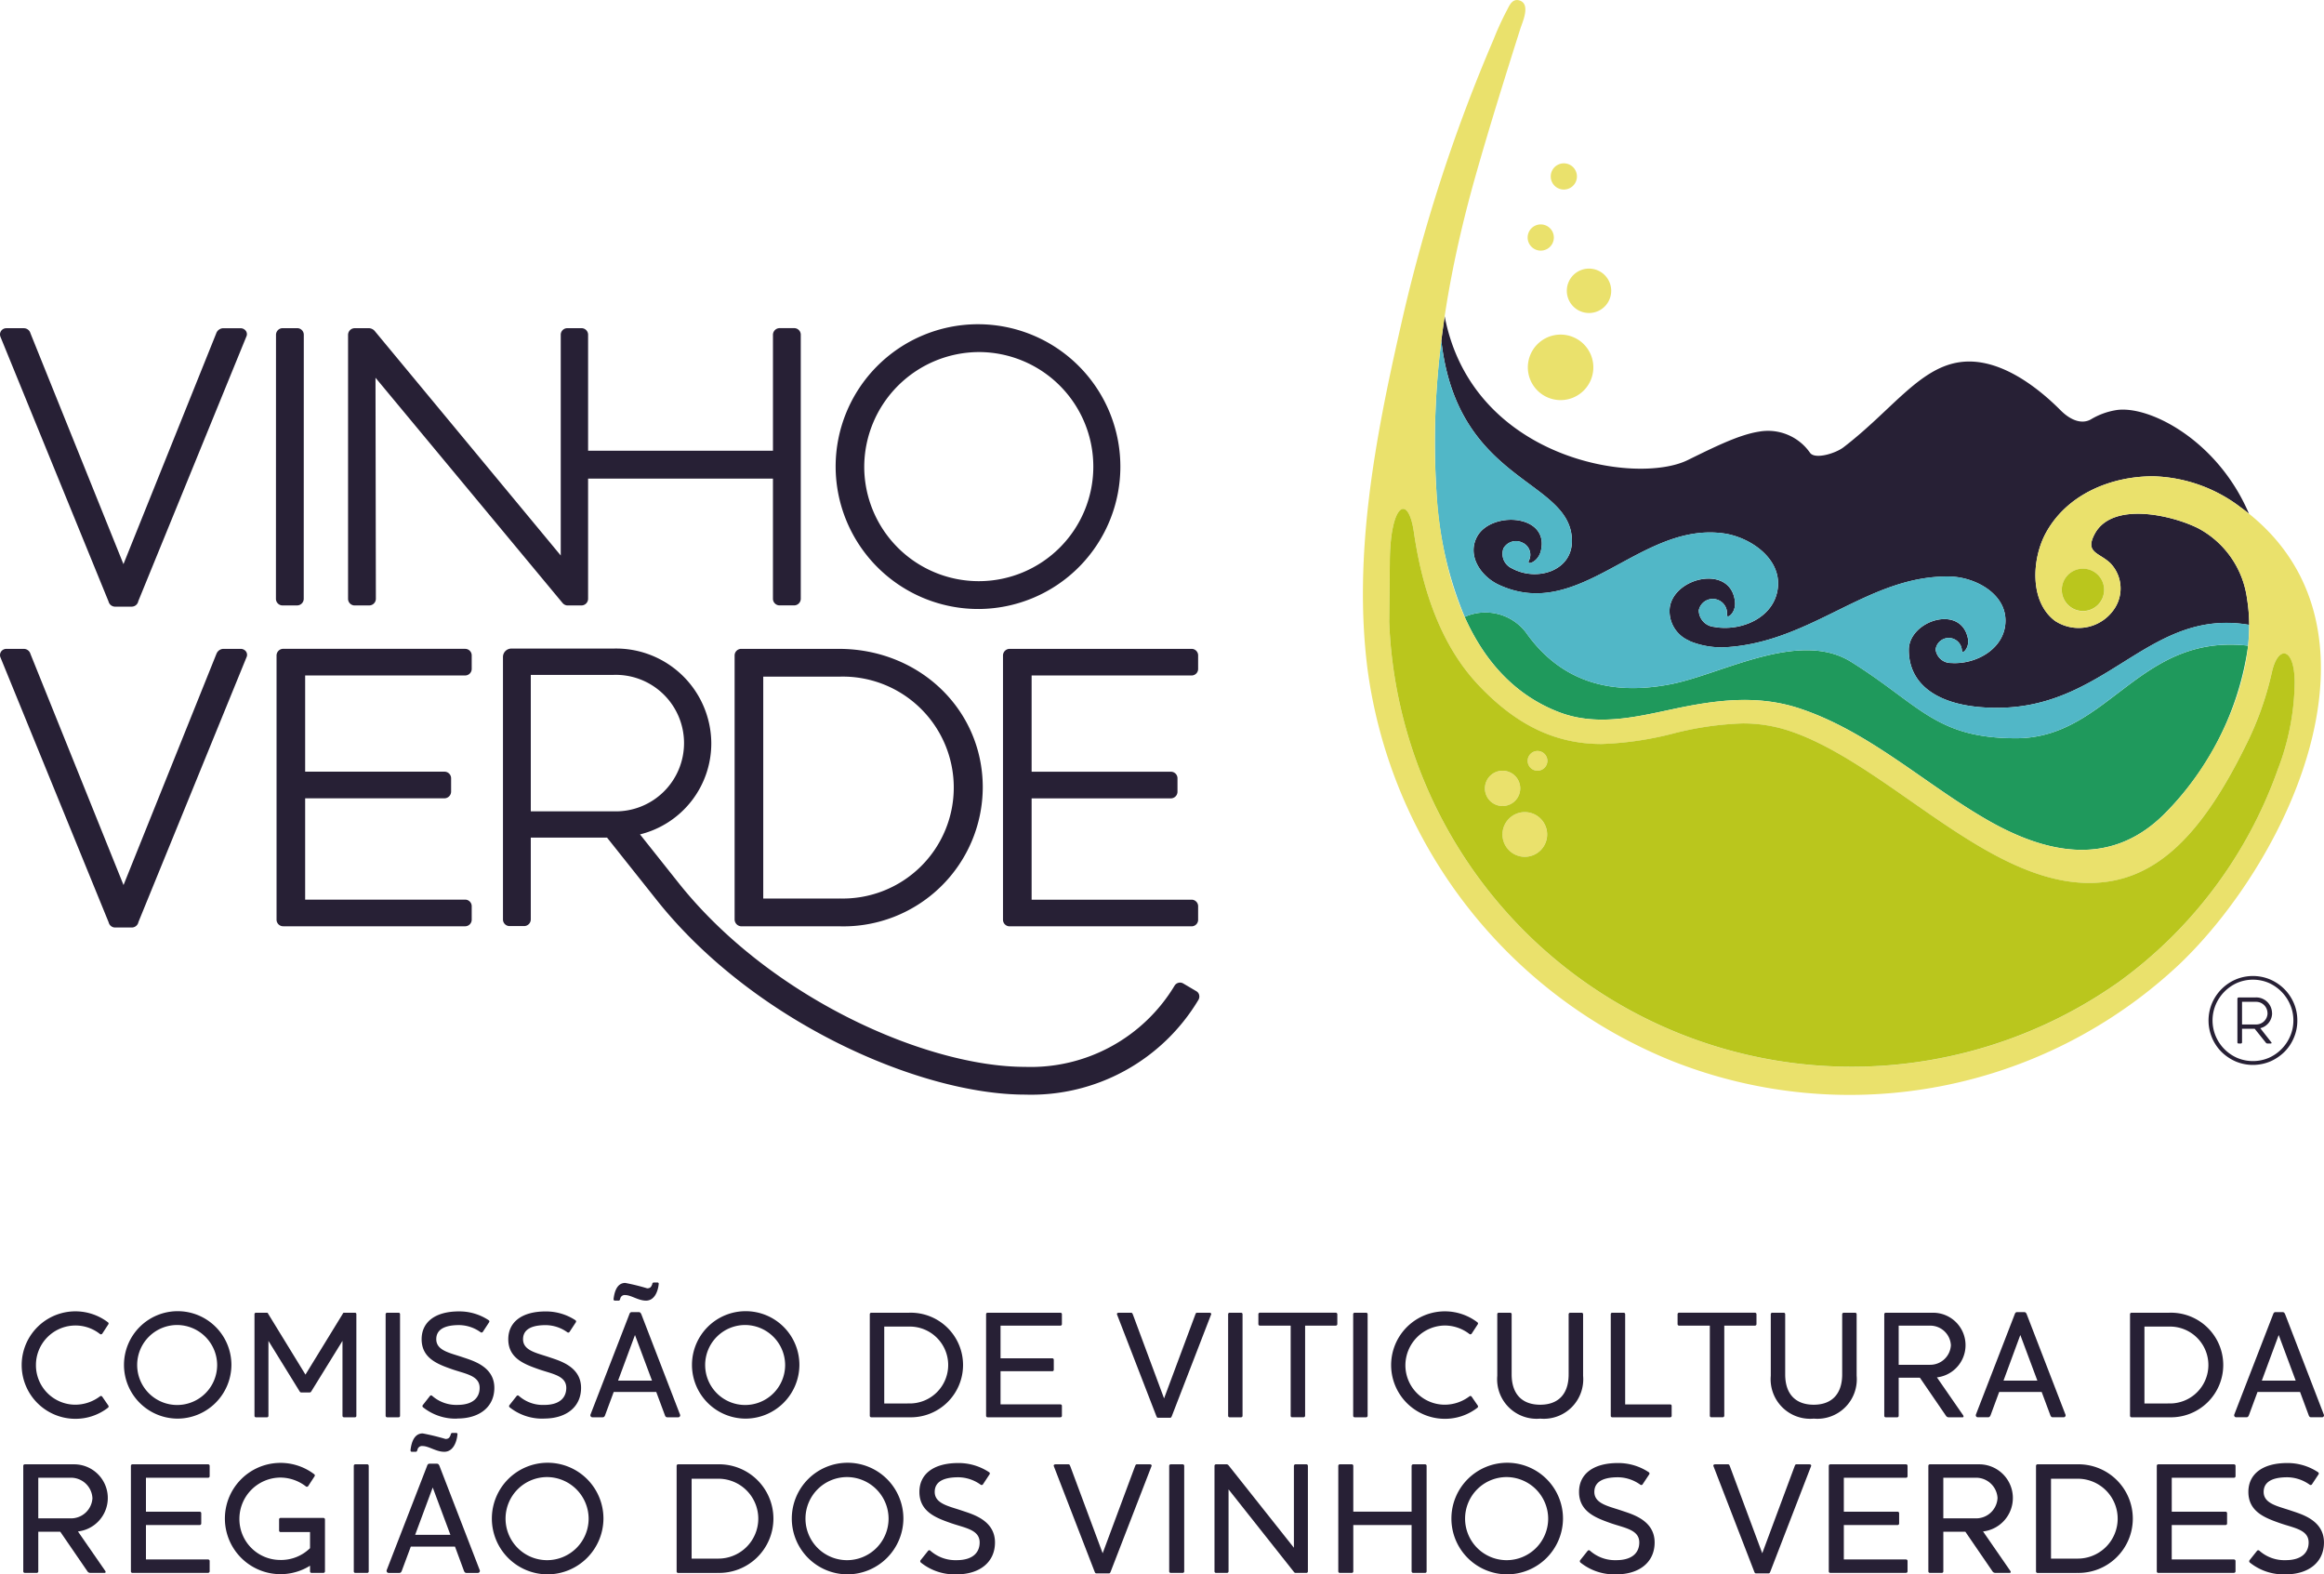 <svg id="vinho_verde" xmlns="http://www.w3.org/2000/svg" width="228.804" height="154.981" viewBox="0 0 228.804 154.981">
  <path id="Caminho_2595" data-name="Caminho 2595" d="M329.879,345.44h-9.587a.652.652,0,0,0-.666.631v26.015a.686.686,0,0,0,.666.668h9.7a13.727,13.727,0,0,0,14.065-13.679c0-7.646-6.227-13.635-14.178-13.635m.113,24.576h-7.547V348.178h7.434a10.924,10.924,0,1,1,.113,21.837m35.371,9.5a.588.588,0,0,0-.283-.377l-1.286-.758a.628.628,0,0,0-.843.2,16.526,16.526,0,0,1-14.726,8.01c-9.692,0-25.1-6.772-34.114-18.106l-3.8-4.78a9.226,9.226,0,0,0,7.019-9,9.377,9.377,0,0,0-9.653-9.292H297.661a.829.829,0,0,0-.841.815v25.872a.651.651,0,0,0,.672.631h1.4a.661.661,0,0,0,.666-.67v-8.037h7.511l4.9,6.16c9.523,11.982,25.912,19.138,36.253,19.138a19.183,19.183,0,0,0,17.064-9.322.645.645,0,0,0,.073-.492m-65.8-18.072,0-13.431h8.115a6.719,6.719,0,1,1,.081,13.431Zm-6.443-16H275.2a.661.661,0,0,0-.672.666v26.017a.653.653,0,0,0,.672.631h17.915a.649.649,0,0,0,.627-.668v-1.323a.646.646,0,0,0-.627-.631H277.344v-9.974h13.7a.666.666,0,0,0,.67-.672v-1.319a.652.652,0,0,0-.67-.631h-13.7V348.06h15.771a.649.649,0,0,0,.627-.67v-1.319a.645.645,0,0,0-.627-.631m52.933.666v26.017a.652.652,0,0,0,.67.631h17.915a.645.645,0,0,0,.627-.668v-1.323a.645.645,0,0,0-.627-.631H348.867v-9.974h13.7a.655.655,0,0,0,.661-.672v-1.319a.645.645,0,0,0-.661-.631h-13.7V348.06h15.766a.645.645,0,0,0,.627-.67v-1.319a.644.644,0,0,0-.627-.631H346.718a.659.659,0,0,0-.67.666m-75.055-.666h-1.714a.754.754,0,0,0-.666.49.113.113,0,0,1-.015.03l-9.135,22.731L250.3,345.941a.683.683,0,0,0-.649-.5h-1.712a.636.636,0,0,0-.512.242.61.61,0,0,0-.107.52.314.314,0,0,0,.017.054L258,372.364a.654.654,0,0,0,.608.507h1.672a.668.668,0,0,0,.651-.542L271.6,346.195a.573.573,0,0,0-.077-.492.655.655,0,0,0-.535-.263m4.152-4.276h1.4a.655.655,0,0,0,.664-.666l.006-26a.65.65,0,0,0-.67-.627h-1.4a.656.656,0,0,0-.666.663l-.006,26a.653.653,0,0,0,.672.631m7.1,0h1.4a.659.659,0,0,0,.666-.666l-.036-21.749,18.365,22.113a.324.324,0,0,0,.032.036.675.675,0,0,0,.465.267h1.4a.659.659,0,0,0,.668-.666V328.68l18.2,0v11.85a.655.655,0,0,0,.676.631h1.4a.657.657,0,0,0,.663-.666l0-26a.649.649,0,0,0-.666-.627h-1.4a.659.659,0,0,0-.672.663v11.407h-18.2V314.5a.646.646,0,0,0-.668-.627h-1.4a.646.646,0,0,0-.625.663v21.713l-18.329-22.117a.119.119,0,0,1-.026-.028.819.819,0,0,0-.512-.231h-1.4a.66.66,0,0,0-.672.663v26a.654.654,0,0,0,.672.631m61.467.349a14.016,14.016,0,1,0-14.136-13.973,14.047,14.047,0,0,0,14.136,13.973m0-25.293a11.277,11.277,0,1,1-11.321,11.319,11.333,11.333,0,0,1,11.321-11.319m-96.375-1.533,10.655,26.088a.667.667,0,0,0,.606.507h1.678a.661.661,0,0,0,.644-.542l10.668-26.115a.55.55,0,0,0-.081-.492.647.647,0,0,0-.531-.259h-1.712a.753.753,0,0,0-.664.486.154.154,0,0,0-.011.03L259.456,337.1,250.3,314.376a.679.679,0,0,0-.651-.5h-1.71a.625.625,0,0,0-.512.242.6.6,0,0,0-.107.52l.017.051" transform="translate(-247.301 -281.566)" fill="#272035"/>
  <path id="Caminho_2596" data-name="Caminho 2596" d="M323.238,313.069c-.12.8-.231,1.6-.33,2.4,1.588,14.15,12.856,13.579,12.856,19.729,0,2.965-3.491,4-5.888,2.691a1.57,1.57,0,0,1-.85-1.984,1.416,1.416,0,0,1,1.858-.557,1.294,1.294,0,0,1,.653,1.757c-.223.428.388.274.784-.188a1.8,1.8,0,0,0,.381-.739c.9-3.641-4.889-3.975-6.276-1.419-1.008,1.862.349,3.874,2.087,4.713,8.027,3.791,13.907-6.169,22.173-5.036,2.551.351,5.662,2.4,5.356,5.33-.312,2.986-3.641,4.369-6.3,3.874a1.654,1.654,0,0,1-1.488-1.631,1.406,1.406,0,0,1,2.78.374c-.06.473.466.139.681-.415a1.743,1.743,0,0,0,.1-.824c-.4-3.65-5.957-2.434-6.415.569a3.15,3.15,0,0,0,1.77,3.226l.008,0c.092.051.186.1.281.146a8.3,8.3,0,0,0,3.568.554l.116-.011c8.4-.6,13.864-7.087,21.826-6.941,2.372.041,5.443,1.58,5.48,4.287.037,2.763-2.857,4.394-5.338,4.223a1.515,1.515,0,0,1-1.539-1.327,1.3,1.3,0,0,1,2.584.036c-.008.445.435.081.576-.45a1.587,1.587,0,0,0,0-.762c-.76-3.3-5.8-1.635-5.8,1.212,0,3.772,3.45,5.788,8.988,5.7,10.647-.165,14.756-9.842,24.521-8.162a16.478,16.478,0,0,0-.208-2.556,9.228,9.228,0,0,0-4.79-6.943c-2.571-1.3-8.483-2.684-10.21.546-1.006,1.881.465,1.822,1.562,2.9a3.588,3.588,0,0,1,.469,4.322,4.232,4.232,0,0,1-5.944,1.334c-2.541-1.914-2.265-6.13-.9-8.645,2.065-3.8,6.383-5.586,10.552-5.586a14.808,14.808,0,0,1,8.579,3.016c.3.22.593.439.871.668-3.063-7.207-9.812-10.7-13.068-10.2a7.025,7.025,0,0,0-2.476.9c-.839.5-1.954.176-3.009-.886-2.149-2.156-6.049-5.323-9.987-4.722-3.962.6-6.674,4.765-11.385,8.373-.8.608-2.793,1.207-3.285.546a5.038,5.038,0,0,0-5.019-2.093c-1.939.3-4.262,1.443-7.023,2.8-5.1,2.511-21.233-.058-23.934-14.157" transform="translate(-181.004 -281.929)" fill="#272035"/>
  <path id="Caminho_2597" data-name="Caminho 2597" d="M324.133,329.02c1.847,4.135,4.769,7.635,9.274,9.369,3.677,1.415,7.457.514,11.164-.278,4.223-.9,8.335-1.47,12.532-.081,6.86,2.273,12.307,7.427,18.479,10.974,5.811,3.341,12.055,4.645,17.3-.45a29.2,29.2,0,0,0,8.384-16.7c-10.807-1.235-13.742,9.112-22.843,9.112-7.926,0-9.484-3.3-16.246-7.522-5.126-3.2-12.736,1.226-17.753,2.2-5.76,1.122-10.767-.131-14.264-5.1a5.02,5.02,0,0,0-6.023-1.528" transform="translate(-179.93 -268.291)" fill="#1f995c"/>
  <path id="Caminho_2598" data-name="Caminho 2598" d="M323.206,314.348a78.892,78.892,0,0,0-.488,14.75,36.73,36.73,0,0,0,2.787,12.438,5.025,5.025,0,0,1,6.023,1.526c3.5,4.97,8.5,6.224,14.262,5.1,5.019-.98,12.629-5.407,17.753-2.2,6.764,4.227,8.322,7.522,16.244,7.522,9.1,0,12.04-10.349,22.845-9.118a20.473,20.473,0,0,0,.107-2.053c-9.765-1.678-13.876,8-24.523,8.168-5.539.084-8.988-1.931-8.988-5.7,0-2.853,5.045-4.512,5.8-1.218a1.594,1.594,0,0,1,0,.764c-.139.531-.582.893-.574.454a1.3,1.3,0,0,0-2.584-.041,1.515,1.515,0,0,0,1.539,1.327c2.481.169,5.373-1.458,5.338-4.223-.038-2.7-3.106-4.244-5.48-4.289-7.962-.143-13.427,6.338-21.826,6.946a1.131,1.131,0,0,0-.118.008,8.264,8.264,0,0,1-3.566-.554c-.1-.047-.193-.094-.281-.146l-.008,0a3.149,3.149,0,0,1-1.772-3.226c.46-3,6.019-4.219,6.415-.567a1.725,1.725,0,0,1-.1.82c-.218.561-.741.891-.683.415a1.405,1.405,0,0,0-2.778-.37,1.654,1.654,0,0,0,1.488,1.631c2.658.5,5.985-.888,6.3-3.876.308-2.924-2.8-4.977-5.355-5.328-8.268-1.134-14.146,8.827-22.175,5.032-1.738-.835-3.093-2.847-2.085-4.711,1.385-2.554,7.181-2.217,6.276,1.419a1.865,1.865,0,0,1-.381.745c-.4.458-1.008.612-.784.182a1.3,1.3,0,0,0-.649-1.755,1.415,1.415,0,0,0-1.862.557,1.565,1.565,0,0,0,.85,1.982c2.4,1.31,5.888.276,5.888-2.693,0-6.149-11.269-5.572-12.856-19.722" transform="translate(-181.302 -280.807)" fill="#51b7c7"/>
  <path id="Caminho_2599" data-name="Caminho 2599" d="M405.16,346.378a14.823,14.823,0,0,0-8.581-3.016c-4.165,0-8.487,1.789-10.552,5.586-1.366,2.515-1.642,6.734.9,8.645a4.235,4.235,0,0,0,5.946-1.334,3.593,3.593,0,0,0-.471-4.322c-1.1-1.077-2.569-1.019-1.562-2.9,1.727-3.23,7.639-1.851,10.21-.546a9.225,9.225,0,0,1,4.79,6.943c1.227,7.408-3.106,16.28-8.281,21.31-5.242,5.1-11.486,3.791-17.3.45-6.173-3.547-11.621-8.7-18.479-10.974-4.2-1.387-8.311-.826-12.53.081-3.709.79-7.489,1.693-11.165.278-8.741-3.365-11.526-13.365-12.061-21.807-.681-10.649,1.03-21.09,3.947-31.3,1.353-4.75,2.836-9.487,4.328-14.191.2-.627,1.029-2.389-.073-2.753-.784-.255-1.051.606-1.314,1.068a28.676,28.676,0,0,0-1.261,2.774,161.064,161.064,0,0,0-9.153,28.294c-2.489,10.935-4.681,22.445-3.251,33.691a48.553,48.553,0,0,0,29.983,38.564,47.4,47.4,0,0,0,50.005-9.576c11-10.55,21.663-33.552,5.923-44.96m-13.389,8.164a2.087,2.087,0,1,1-2.089-2.083,2.085,2.085,0,0,1,2.089,2.083m1.378,38.648a45.577,45.577,0,0,1-71.765-35.482l.058-5.773c0-5.8,1.8-7.008,2.372-3.065.862,5.91,2.759,11.222,6.314,15,3.748,3.988,7.616,5.85,12.171,5.85a32.369,32.369,0,0,0,7.023-1.029,31.435,31.435,0,0,1,6.83-1,14.525,14.525,0,0,1,4.688.755c3.9,1.3,7.984,4.153,11.933,6.911,5.662,3.951,11.513,8.039,17.519,8.039,6.314,0,10.912-4.4,15.383-13.461a31.385,31.385,0,0,0,2.6-7.248c.586-2.755,2.249-2.536,2.249,1a24.55,24.55,0,0,1-1.659,8.53,43.939,43.939,0,0,1-15.719,20.972M338.868,325.1a2.185,2.185,0,1,0,2.185-2.181,2.181,2.181,0,0,0-2.185,2.181m-.295-9.964a1.29,1.29,0,1,0-1.289-1.289,1.288,1.288,0,0,0,1.289,1.289m-.317,14.279a3.224,3.224,0,1,0,3.223,3.223,3.223,3.223,0,0,0-3.223-3.223m-1.954-8.266a1.29,1.29,0,1,0-1.291-1.291,1.291,1.291,0,0,0,1.291,1.291m-2.023,52.937a1.738,1.738,0,1,0-1.738,1.738,1.734,1.734,0,0,0,1.738-1.738m1.7-3.68a.971.971,0,1,0,.972.972.97.97,0,0,0-.972-.972m-1.254,6.019a2.2,2.2,0,1,0,2.2,2.2,2.194,2.194,0,0,0-2.2-2.2" transform="translate(-184.61 -296.477)" fill="#eae16c"/>
  <path id="Caminho_2600" data-name="Caminho 2600" d="M407.068,339.279a31.272,31.272,0,0,1-2.6,7.25C400,355.587,395.4,359.99,389.082,359.99c-6,0-11.858-4.088-17.519-8.039-3.949-2.757-8.027-5.606-11.931-6.911a14.479,14.479,0,0,0-4.686-.755,31.469,31.469,0,0,0-6.832,1,32.368,32.368,0,0,1-7.023,1.027c-4.557,0-8.423-1.86-12.173-5.848-3.553-3.782-5.452-9.093-6.314-15-.574-3.945-2.37-2.735-2.37,3.063l-.06,5.773a45.575,45.575,0,0,0,71.767,35.48,43.946,43.946,0,0,0,15.719-20.97,24.508,24.508,0,0,0,1.659-8.53c0-3.538-1.661-3.757-2.25-1m-77.473,11.4a1.738,1.738,0,1,1,1.738,1.738,1.735,1.735,0,0,1-1.738-1.738m3.926,6.738a2.2,2.2,0,1,1,2.2-2.2,2.2,2.2,0,0,1-2.2,2.2m1.254-8.476a.971.971,0,1,1,.97-.972.974.974,0,0,1-.97.972m53.7-15.722a2.084,2.084,0,1,0-2.085-2.085,2.085,2.085,0,0,0,2.085,2.085" transform="translate(-183.402 -273.072)" fill="#bac61d"/>
  <path id="Caminho_2601" data-name="Caminho 2601" d="M256.952,374.748a5.211,5.211,0,0,1-3.238,1.089,5.29,5.29,0,1,1,3.238-9.5.144.144,0,0,1,.03.212l-.587.9a.161.161,0,0,1-.216.049,3.892,3.892,0,0,0-6.316,3.035,3.884,3.884,0,0,0,3.851,3.915,4.055,4.055,0,0,0,2.464-.831.152.152,0,0,1,.216.047l.6.873a.157.157,0,0,1-.043.212" transform="translate(-246.324 -236.168)" fill="#272035"/>
  <path id="Caminho_2602" data-name="Caminho 2602" d="M259.1,366.61a3.937,3.937,0,1,0,3.915,3.943,3.957,3.957,0,0,0-3.915-3.943m0,9.215a5.288,5.288,0,1,1,5.319-5.272,5.313,5.313,0,0,1-5.319,5.272" transform="translate(-241.636 -236.175)" fill="#272035"/>
  <path id="Caminho_2603" data-name="Caminho 2603" d="M270.537,375.623h-1.074a.145.145,0,0,1-.15-.154V368.1l-3.039,4.923c-.045.081-.088.154-.184.154h-.841c-.094,0-.139-.073-.186-.154l-3.039-4.923v7.372a.144.144,0,0,1-.15.154H260.8a.144.144,0,0,1-.15-.154V365.48a.143.143,0,0,1,.15-.15h1.075c.09,0,.105.077.15.15l3.643,5.942,3.645-5.942c.043-.073.062-.15.15-.15h1.074a.136.136,0,0,1,.143.15v9.989a.137.137,0,0,1-.143.154" transform="translate(-235.595 -236.104)" fill="#272035"/>
  <path id="Caminho_2604" data-name="Caminho 2604" d="M268.8,375.623h-1.119a.148.148,0,0,1-.154-.154V365.48a.147.147,0,0,1,.154-.15H268.8a.139.139,0,0,1,.146.15v9.989a.14.14,0,0,1-.146.154" transform="translate(-229.561 -236.104)" fill="#272035"/>
  <path id="Caminho_2605" data-name="Caminho 2605" d="M272.935,375.811a5.116,5.116,0,0,1-3.38-1.115.154.154,0,0,1-.032-.208l.706-.9a.145.145,0,0,1,.214-.028,3.583,3.583,0,0,0,2.492.9c1.646,0,2.192-.813,2.192-1.678,0-1.237-1.451-1.376-2.8-1.86-1.361-.482-2.911-1.07-2.911-2.928,0-1.665,1.3-2.738,3.684-2.738a5.213,5.213,0,0,1,2.913.865.142.142,0,0,1,.045.208l-.616.938a.152.152,0,0,1-.212.045,3.7,3.7,0,0,0-2.13-.708c-1.95,0-2.243.813-2.243,1.389,0,1.119,1.333,1.346,2.575,1.766.965.334,3.142.892,3.142,3.022,0,1.862-1.436,3.02-3.643,3.02" transform="translate(-227.905 -236.161)" fill="#272035"/>
  <path id="Caminho_2606" data-name="Caminho 2606" d="M277.484,375.811A5.155,5.155,0,0,1,274.1,374.7a.153.153,0,0,1-.028-.208l.711-.9a.142.142,0,0,1,.212-.028,3.567,3.567,0,0,0,2.492.9c1.65,0,2.188-.813,2.188-1.678,0-1.237-1.451-1.376-2.789-1.86-1.361-.482-2.922-1.07-2.922-2.928,0-1.665,1.3-2.738,3.688-2.738a5.276,5.276,0,0,1,2.924.865.148.148,0,0,1,.038.208l-.616.938a.152.152,0,0,1-.212.045,3.7,3.7,0,0,0-2.134-.708c-1.946,0-2.233.813-2.233,1.389,0,1.119,1.327,1.346,2.568,1.766.967.334,3.144.892,3.144,3.022,0,1.862-1.436,3.02-3.643,3.02" transform="translate(-223.923 -236.161)" fill="#272035"/>
  <path id="Caminho_2607" data-name="Caminho 2607" d="M282.657,368.913l-1.663,4.489h3.339Zm1.087-3.384c-.76,0-1.468-.546-2.042-.546a.442.442,0,0,0-.5.377c-.026.077-.058.169-.148.169h-.375c-.094,0-.13-.062-.13-.154.081-.679.319-1.588,1.152-1.588a21.127,21.127,0,0,1,2.158.531c.353,0,.411-.2.5-.405a.155.155,0,0,1,.15-.169h.366a.121.121,0,0,1,.118.15c-.064.681-.39,1.635-1.254,1.635m3.17,11.484h-1.07c-.137,0-.2-.092-.238-.212l-.85-2.28h-4.187l-.846,2.28c-.041.12-.107.212-.238.212h-1a.2.2,0,0,1-.2-.274l3.823-9.868c.03-.1.092-.21.225-.21h.711c.135,0,.193.107.244.21l3.806,9.868a.191.191,0,0,1-.184.274" transform="translate(-220.142 -237.494)" fill="#272035"/>
  <path id="Caminho_2608" data-name="Caminho 2608" d="M288.892,366.61a3.937,3.937,0,1,0,3.915,3.943,3.957,3.957,0,0,0-3.915-3.943m0,9.215a5.288,5.288,0,1,1,5.319-5.272,5.312,5.312,0,0,1-5.319,5.272" transform="translate(-215.508 -236.175)" fill="#272035"/>
  <path id="Caminho_2609" data-name="Caminho 2609" d="M296.8,366.693h-2.449v7.569H296.8a3.785,3.785,0,1,0,0-7.569m0,8.93h-3.714a.148.148,0,0,1-.158-.154V365.48a.147.147,0,0,1,.158-.15H296.8a5.149,5.149,0,1,1,0,10.293" transform="translate(-207.295 -236.104)" fill="#272035"/>
  <path id="Caminho_2610" data-name="Caminho 2610" d="M306.337,375.623h-7.158a.146.146,0,0,1-.152-.154V365.48a.145.145,0,0,1,.152-.15h7.158a.143.143,0,0,1,.154.15v.97a.143.143,0,0,1-.154.15H300.45v3.219h5.088a.142.142,0,0,1,.154.15v.968a.141.141,0,0,1-.154.15H300.45v3.266h5.888a.142.142,0,0,1,.154.15v.965a.144.144,0,0,1-.154.154" transform="translate(-201.944 -236.104)" fill="#272035"/>
  <path id="Caminho_2611" data-name="Caminho 2611" d="M311.293,375.517c-.034.077-.066.154-.154.154h-1.211c-.086,0-.116-.077-.15-.154l-3.885-10.037c-.03-.073.066-.15.154-.15H307.3c.088,0,.12.077.154.15l3.08,8.284,3.086-8.284c.023-.073.058-.15.146-.15h1.254c.1,0,.18.077.154.15Z" transform="translate(-195.928 -236.104)" fill="#272035"/>
  <path id="Caminho_2612" data-name="Caminho 2612" d="M312.993,375.623h-1.119a.145.145,0,0,1-.15-.154V365.48a.144.144,0,0,1,.15-.15h1.119a.142.142,0,0,1,.15.15v9.989a.143.143,0,0,1-.15.154" transform="translate(-190.811 -236.104)" fill="#272035"/>
  <path id="Caminho_2613" data-name="Caminho 2613" d="M320.932,366.6h-3.02v8.868a.156.156,0,0,1-.154.154H316.64a.144.144,0,0,1-.15-.154V366.6h-3.025a.146.146,0,0,1-.154-.15v-.972a.146.146,0,0,1,.154-.15h7.468a.153.153,0,0,1,.15.15v.972a.153.153,0,0,1-.15.15" transform="translate(-189.42 -236.104)" fill="#272035"/>
  <path id="Caminho_2614" data-name="Caminho 2614" d="M319.555,375.623h-1.122a.143.143,0,0,1-.15-.154V365.48a.142.142,0,0,1,.15-.15h1.122a.144.144,0,0,1,.15.15v9.989a.145.145,0,0,1-.15.154" transform="translate(-185.059 -236.104)" fill="#272035"/>
  <path id="Caminho_2615" data-name="Caminho 2615" d="M328.79,374.748a5.208,5.208,0,0,1-3.234,1.089,5.29,5.29,0,1,1,3.234-9.5.144.144,0,0,1,.026.212l-.587.9a.158.158,0,0,1-.212.049,3.982,3.982,0,0,0-2.461-.846,3.933,3.933,0,0,0-3.855,3.881,3.882,3.882,0,0,0,3.855,3.915,4.052,4.052,0,0,0,2.461-.831.149.149,0,0,1,.212.047l.6.873a.158.158,0,0,1-.041.212" transform="translate(-183.336 -236.168)" fill="#272035"/>
  <path id="Caminho_2616" data-name="Caminho 2616" d="M330.069,375.755a3.889,3.889,0,0,1-4.227-4.215v-6.06a.14.14,0,0,1,.146-.15h1.119a.143.143,0,0,1,.15.15v5.914c0,1.978,1.059,2.992,2.811,2.992s2.8-1.013,2.8-2.992v-5.914a.154.154,0,0,1,.15-.15h1.119a.146.146,0,0,1,.154.15v6.06a3.883,3.883,0,0,1-4.219,4.215" transform="translate(-178.431 -236.104)" fill="#272035"/>
  <path id="Caminho_2617" data-name="Caminho 2617" d="M337.641,375.623h-5.7a.142.142,0,0,1-.146-.154V365.48a.141.141,0,0,1,.146-.15h1.122a.145.145,0,0,1,.15.15v8.874h4.427a.141.141,0,0,1,.15.15v.965a.143.143,0,0,1-.15.154" transform="translate(-173.211 -236.104)" fill="#272035"/>
  <path id="Caminho_2618" data-name="Caminho 2618" d="M342.916,366.6H339.9v8.868a.156.156,0,0,1-.154.154h-1.119a.146.146,0,0,1-.15-.154V366.6h-3.025a.145.145,0,0,1-.15-.15v-.972a.145.145,0,0,1,.15-.15h7.468a.148.148,0,0,1,.15.15v.972a.148.148,0,0,1-.15.15" transform="translate(-170.14 -236.104)" fill="#272035"/>
  <path id="Caminho_2619" data-name="Caminho 2619" d="M344.419,375.755a3.891,3.891,0,0,1-4.23-4.215v-6.06a.143.143,0,0,1,.15-.15h1.119a.143.143,0,0,1,.15.15v5.914c0,1.978,1.055,2.992,2.811,2.992,1.738,0,2.8-1.013,2.8-2.992v-5.914a.155.155,0,0,1,.154-.15h1.115a.146.146,0,0,1,.154.15v6.06a3.883,3.883,0,0,1-4.219,4.215" transform="translate(-165.851 -236.104)" fill="#272035"/>
  <path id="Caminho_2620" data-name="Caminho 2620" d="M352.7,368.533a2.035,2.035,0,0,0-2.074-1.931h-3.067v3.853h3.067a2.038,2.038,0,0,0,2.074-1.935Zm-1.376,3.161,2.581,3.731c.058.092.058.2-.058.2h-1.372a.318.318,0,0,1-.263-.154l-2.566-3.746h-2.087v3.746a.144.144,0,0,1-.15.154h-1.119a.144.144,0,0,1-.15-.154v-9.99a.144.144,0,0,1,.15-.15h4.641a3.193,3.193,0,0,1,.392,6.364" transform="translate(-160.629 -236.104)" fill="#272035"/>
  <path id="Caminho_2621" data-name="Caminho 2621" d="M355.323,367.55l-1.655,4.489H357Zm4.262,8.1h-1.068c-.137,0-.2-.092-.242-.212l-.85-2.28h-4.183l-.843,2.28c-.053.12-.111.212-.246.212h-1a.2.2,0,0,1-.2-.274l3.819-9.868c.034-.1.092-.21.229-.21h.708c.143,0,.2.107.244.21l3.81,9.868a.192.192,0,0,1-.186.274" transform="translate(-156.417 -236.132)" fill="#272035"/>
  <path id="Caminho_2622" data-name="Caminho 2622" d="M362.9,366.693h-2.449v7.569H362.9a3.785,3.785,0,1,0,0-7.569m0,8.93h-3.718a.146.146,0,0,1-.15-.154V365.48a.145.145,0,0,1,.15-.15H362.9a5.149,5.149,0,1,1,0,10.293" transform="translate(-149.325 -236.104)" fill="#272035"/>
  <path id="Caminho_2623" data-name="Caminho 2623" d="M368.879,367.55l-1.661,4.489h3.333Zm4.262,8.1h-1.074c-.137,0-.2-.092-.24-.212l-.846-2.28h-4.189l-.843,2.28c-.047.12-.111.212-.242.212h-1a.2.2,0,0,1-.2-.274l3.823-9.868c.034-.1.092-.21.229-.21h.706c.141,0,.2.107.246.21l3.806,9.868a.19.19,0,0,1-.18.274" transform="translate(-144.534 -236.132)" fill="#272035"/>
  <path id="Caminho_2624" data-name="Caminho 2624" d="M255.331,376.609a2.115,2.115,0,0,0-2.151-2.008H250v4h3.183a2.112,2.112,0,0,0,2.151-2.008Zm-1.426,3.281,2.684,3.878c.062.092.062.2-.064.2H255.1a.333.333,0,0,1-.265-.158l-2.671-3.893H250v3.893a.147.147,0,0,1-.154.158h-1.166a.15.15,0,0,1-.158-.158V373.437a.149.149,0,0,1,.158-.156H253.5a3.315,3.315,0,0,1,.409,6.608" transform="translate(-246.231 -229.132)" fill="#272035"/>
  <path id="Caminho_2625" data-name="Caminho 2625" d="M261.767,383.97h-7.442a.148.148,0,0,1-.158-.158V373.439a.148.148,0,0,1,.158-.158h7.442a.149.149,0,0,1,.154.158v1.008a.148.148,0,0,1-.154.154h-6.119v3.343h5.283a.152.152,0,0,1,.161.158v1a.149.149,0,0,1-.161.154h-5.283v3.391h6.119a.151.151,0,0,1,.154.158v1a.149.149,0,0,1-.154.158" transform="translate(-241.279 -229.132)" fill="#272035"/>
  <path id="Caminho_2626" data-name="Caminho 2626" d="M268.833,384.035h-1.162a.145.145,0,0,1-.154-.158v-.55a5.478,5.478,0,1,1,.407-9.007.149.149,0,0,1,.028.22l-.612.942a.159.159,0,0,1-.22.049,4.129,4.129,0,0,0-2.558-.88,4.064,4.064,0,0,0-4,4.031,4.023,4.023,0,0,0,4,4.08,4.067,4.067,0,0,0,2.954-1.162v-1.584h-2.892a.147.147,0,0,1-.154-.158v-1.081a.144.144,0,0,1,.154-.154h4.208a.152.152,0,0,1,.154.154v5.1a.155.155,0,0,1-.154.158" transform="translate(-236.992 -229.198)" fill="#272035"/>
  <path id="Caminho_2627" data-name="Caminho 2627" d="M267.175,383.97h-1.162a.147.147,0,0,1-.154-.158V373.439a.147.147,0,0,1,.154-.158h1.162a.145.145,0,0,1,.154.158v10.373a.145.145,0,0,1-.154.158" transform="translate(-231.028 -229.132)" fill="#272035"/>
  <path id="Caminho_2628" data-name="Caminho 2628" d="M272.126,377.006l-1.73,4.658h3.47Zm1.124-3.515c-.784,0-1.517-.565-2.115-.565a.455.455,0,0,0-.516.388c-.03.081-.062.176-.158.176h-.392c-.094,0-.13-.064-.13-.161.081-.7.334-1.646,1.2-1.646a22.95,22.95,0,0,1,2.245.546c.362,0,.42-.2.516-.422a.163.163,0,0,1,.154-.173h.383a.122.122,0,0,1,.122.158c-.066.708-.405,1.7-1.3,1.7m3.3,11.924h-1.115c-.141,0-.2-.1-.25-.22l-.875-2.369h-4.352l-.882,2.369c-.045.124-.107.22-.246.22h-1.042a.208.208,0,0,1-.2-.282l3.973-10.25c.028-.107.092-.22.235-.22h.736c.145,0,.206.113.25.22l3.96,10.25a.2.2,0,0,1-.191.282" transform="translate(-229.523 -230.576)" fill="#272035"/>
  <path id="Caminho_2629" data-name="Caminho 2629" d="M278.6,374.609a4.09,4.09,0,1,0,4.062,4.1,4.114,4.114,0,0,0-4.062-4.1m0,9.576a5.493,5.493,0,1,1,5.52-5.477,5.517,5.517,0,0,1-5.52,5.477" transform="translate(-224.709 -229.204)" fill="#272035"/>
  <path id="Caminho_2630" data-name="Caminho 2630" d="M286.812,374.7h-2.541v7.862h2.541a3.932,3.932,0,1,0,0-7.862m0,9.273h-3.864a.146.146,0,0,1-.154-.158V373.439a.146.146,0,0,1,.154-.158h3.864a5.347,5.347,0,1,1,0,10.689" transform="translate(-216.178 -229.132)" fill="#272035"/>
  <path id="Caminho_2631" data-name="Caminho 2631" d="M294.335,374.609a4.09,4.09,0,1,0,4.065,4.1,4.1,4.1,0,0,0-4.065-4.1m0,9.576a5.493,5.493,0,1,1,5.524-5.477,5.522,5.522,0,0,1-5.524,5.477" transform="translate(-210.918 -229.204)" fill="#272035"/>
  <path id="Caminho_2632" data-name="Caminho 2632" d="M299.187,384.171a5.311,5.311,0,0,1-3.515-1.162.17.17,0,0,1-.034-.22l.741-.927a.147.147,0,0,1,.216-.03,3.717,3.717,0,0,0,2.592.942c1.708,0,2.273-.846,2.273-1.742,0-1.289-1.5-1.43-2.9-1.931-1.415-.5-3.031-1.115-3.031-3.046,0-1.727,1.348-2.842,3.831-2.842a5.424,5.424,0,0,1,3.027.9.145.145,0,0,1,.045.216l-.642.974a.16.16,0,0,1-.221.049,3.812,3.812,0,0,0-2.209-.738c-2.027,0-2.324.846-2.324,1.441,0,1.162,1.381,1.4,2.663,1.836,1.008.345,3.271.927,3.271,3.142,0,1.931-1.492,3.138-3.784,3.138" transform="translate(-205.011 -229.19)" fill="#272035"/>
  <path id="Caminho_2633" data-name="Caminho 2633" d="M308.181,383.86c-.032.081-.062.158-.158.158H306.77c-.1,0-.124-.077-.161-.158l-4.031-10.422c-.034-.077.066-.158.161-.158h1.3c.092,0,.124.081.158.158l3.2,8.6,3.2-8.6c.034-.077.066-.158.161-.158h1.3c.1,0,.191.081.158.158Z" transform="translate(-198.837 -229.133)" fill="#272035"/>
  <path id="Caminho_2634" data-name="Caminho 2634" d="M309.952,383.97h-1.162a.148.148,0,0,1-.158-.158V373.439a.148.148,0,0,1,.158-.158h1.162a.148.148,0,0,1,.158.158v10.373a.148.148,0,0,1-.158.158" transform="translate(-193.521 -229.132)" fill="#272035"/>
  <path id="Caminho_2635" data-name="Caminho 2635" d="M320.05,383.97h-1.07a.2.2,0,0,1-.126-.062l-6.462-8.161v8.065a.151.151,0,0,1-.161.158h-1.066a.15.15,0,0,1-.156-.158V373.439a.15.15,0,0,1,.156-.158h1.066a.308.308,0,0,1,.146.081l6.449,8.131v-8.054a.158.158,0,0,1,.154-.158h1.07a.147.147,0,0,1,.154.158v10.373a.147.147,0,0,1-.154.158" transform="translate(-191.438 -229.132)" fill="#272035"/>
  <path id="Caminho_2636" data-name="Caminho 2636" d="M326.044,383.97h-1.166a.158.158,0,0,1-.158-.158v-4.553h-5.741v4.553a.148.148,0,0,1-.158.158h-1.158a.151.151,0,0,1-.161-.158V373.439a.151.151,0,0,1,.161-.158h1.158a.148.148,0,0,1,.158.158v4.5h5.741v-4.5a.158.158,0,0,1,.158-.158h1.166a.147.147,0,0,1,.154.158v10.373a.147.147,0,0,1-.154.158" transform="translate(-185.744 -229.132)" fill="#272035"/>
  <path id="Caminho_2637" data-name="Caminho 2637" d="M328.934,374.609a4.09,4.09,0,1,0,4.065,4.1,4.111,4.111,0,0,0-4.065-4.1m0,9.576a5.493,5.493,0,1,1,5.524-5.477,5.517,5.517,0,0,1-5.524,5.477" transform="translate(-180.577 -229.204)" fill="#272035"/>
  <path id="Caminho_2638" data-name="Caminho 2638" d="M333.787,384.171a5.335,5.335,0,0,1-3.515-1.162.175.175,0,0,1-.034-.22l.738-.927a.157.157,0,0,1,.223-.03,3.706,3.706,0,0,0,2.588.942c1.712,0,2.277-.846,2.277-1.742,0-1.289-1.507-1.43-2.9-1.931s-3.031-1.115-3.031-3.046c0-1.727,1.351-2.842,3.831-2.842a5.414,5.414,0,0,1,3.027.9.15.15,0,0,1,.051.216l-.647.974a.156.156,0,0,1-.218.049,3.827,3.827,0,0,0-2.213-.738c-2.02,0-2.324.846-2.324,1.441,0,1.162,1.385,1.4,2.667,1.836,1.006.345,3.268.927,3.268,3.142,0,1.931-1.488,3.138-3.784,3.138" transform="translate(-174.672 -229.19)" fill="#272035"/>
  <path id="Caminho_2639" data-name="Caminho 2639" d="M342.782,383.86c-.034.081-.066.158-.161.158h-1.254c-.1,0-.124-.077-.158-.158l-4.028-10.422c-.038-.077.058-.158.158-.158h1.293c.1,0,.131.081.161.158l3.2,8.6,3.2-8.6c.03-.077.058-.158.158-.158h1.3c.1,0,.188.081.158.158Z" transform="translate(-168.495 -229.133)" fill="#272035"/>
  <path id="Caminho_2640" data-name="Caminho 2640" d="M350.831,383.97H343.39a.15.15,0,0,1-.158-.158V373.439a.15.15,0,0,1,.158-.158h7.442a.145.145,0,0,1,.154.158v1.008a.144.144,0,0,1-.154.154h-6.119v3.343H350a.151.151,0,0,1,.158.158v1a.148.148,0,0,1-.158.154h-5.287v3.391h6.119a.147.147,0,0,1,.154.158v1a.145.145,0,0,1-.154.158" transform="translate(-163.183 -229.132)" fill="#272035"/>
  <path id="Caminho_2641" data-name="Caminho 2641" d="M355.266,376.609a2.114,2.114,0,0,0-2.151-2.008h-3.187v4h3.187a2.11,2.11,0,0,0,2.151-2.008Zm-1.426,3.281,2.68,3.878c.066.092.066.2-.06.2h-1.428a.334.334,0,0,1-.268-.158l-2.667-3.893h-2.168v3.893a.145.145,0,0,1-.154.158h-1.162a.148.148,0,0,1-.158-.158V373.437a.147.147,0,0,1,.158-.156h4.816a3.315,3.315,0,0,1,.411,6.608" transform="translate(-158.603 -229.132)" fill="#272035"/>
  <path id="Caminho_2642" data-name="Caminho 2642" d="M358.121,374.7h-2.543v7.862h2.543a3.932,3.932,0,1,0,0-7.862m0,9.273h-3.861a.149.149,0,0,1-.158-.158V373.439a.149.149,0,0,1,.158-.158h3.861a5.347,5.347,0,1,1,0,10.689" transform="translate(-153.651 -229.132)" fill="#272035"/>
  <path id="Caminho_2643" data-name="Caminho 2643" d="M368.03,383.97h-7.438a.147.147,0,0,1-.154-.158V373.439a.147.147,0,0,1,.154-.158h7.438a.151.151,0,0,1,.161.158v1.008a.15.15,0,0,1-.161.154h-6.119v3.343H367.2a.149.149,0,0,1,.158.158v1a.146.146,0,0,1-.158.154h-5.291v3.391h6.119a.153.153,0,0,1,.161.158v1a.151.151,0,0,1-.161.158" transform="translate(-148.096 -229.132)" fill="#272035"/>
  <path id="Caminho_2644" data-name="Caminho 2644" d="M368.9,384.171a5.319,5.319,0,0,1-3.515-1.162.17.17,0,0,1-.034-.22l.738-.927a.157.157,0,0,1,.223-.03,3.7,3.7,0,0,0,2.588.942c1.71,0,2.275-.846,2.275-1.742,0-1.289-1.511-1.43-2.905-1.931-1.411-.5-3.027-1.115-3.027-3.046,0-1.727,1.351-2.842,3.831-2.842a5.415,5.415,0,0,1,3.024.9.15.15,0,0,1,.051.216l-.644.974a.157.157,0,0,1-.218.049,3.848,3.848,0,0,0-2.213-.738c-2.023,0-2.327.846-2.327,1.441,0,1.162,1.385,1.4,2.669,1.836,1.006.345,3.269.927,3.269,3.142,0,1.931-1.494,3.138-3.784,3.138" transform="translate(-143.884 -229.19)" fill="#272035"/>
  <path id="Caminho_2645" data-name="Caminho 2645" d="M368.963,351.32a1.119,1.119,0,0,1-1.147,1.12h-1.363v-2.23H367.8a1.122,1.122,0,0,1,1.158,1.109m.447,0a1.556,1.556,0,0,0-1.6-1.541h-1.667a.132.132,0,0,0-.141.13v4.3a.107.107,0,0,0,.109.105h.231a.113.113,0,0,0,.116-.113v-1.336H367.7l1.094,1.364a.185.185,0,0,0,.148.084h.343a.066.066,0,0,0,.053-.115l-1.09-1.391a1.528,1.528,0,0,0,1.165-1.492m2.095.732a3.817,3.817,0,0,1-.317,1.545,4.065,4.065,0,0,1-2.115,2.14,4,4,0,0,1-3.1,0,4.065,4.065,0,0,1-2.115-2.14,4,4,0,0,1,0-3.1,4.114,4.114,0,0,1,2.115-2.147,3.978,3.978,0,0,1,3.1,0,4.114,4.114,0,0,1,2.115,2.147,3.854,3.854,0,0,1,.317,1.558m.387,0a4.268,4.268,0,0,0-.342-1.706,4.4,4.4,0,0,0-.933-1.385,4.492,4.492,0,0,0-1.394-.946,4.368,4.368,0,0,0-3.4,0,4.435,4.435,0,0,0-2.327,2.331,4.383,4.383,0,0,0,.935,4.8,4.665,4.665,0,0,0,1.393.938,4.412,4.412,0,0,0,3.4,0,4.675,4.675,0,0,0,1.394-.938,4.312,4.312,0,0,0,.933-1.393,4.242,4.242,0,0,0,.342-1.7" transform="translate(-145.718 -251.59)" fill="#272035"/>
</svg>
